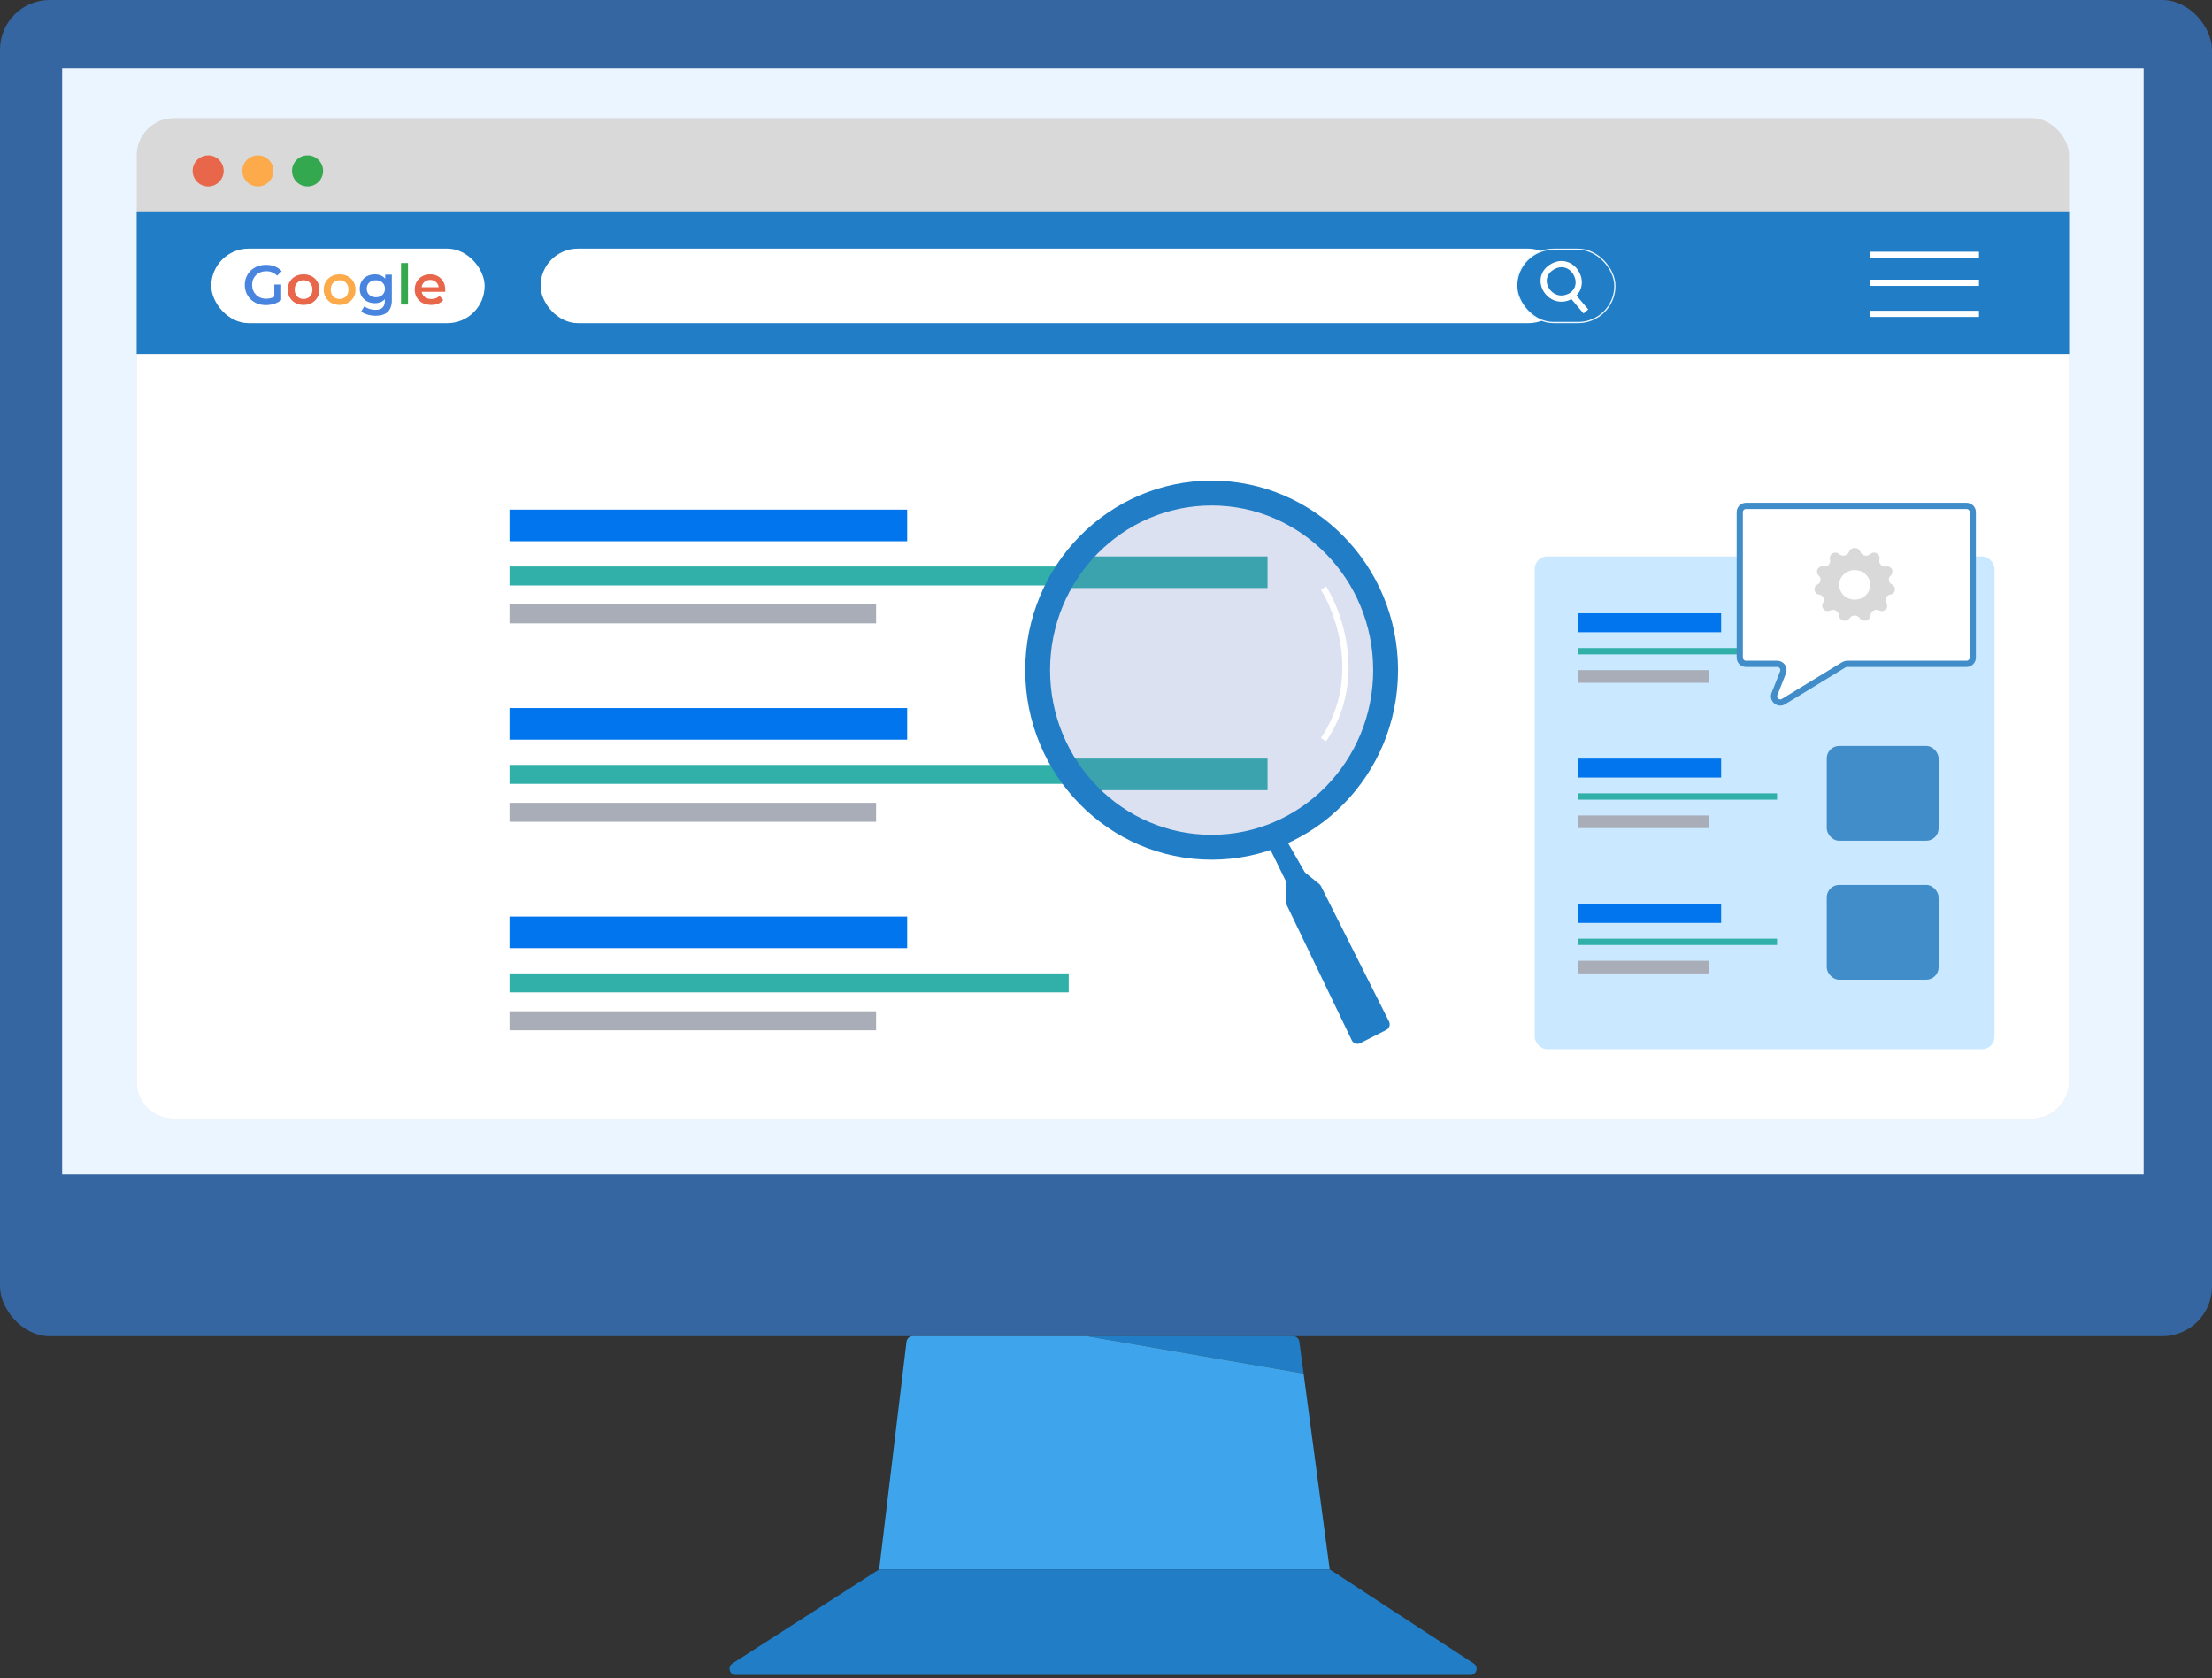 <?xml version="1.0" encoding="UTF-8"?> <svg xmlns="http://www.w3.org/2000/svg" width="356" height="270" viewBox="0 0 356 270" fill="none"><rect x="0" y="0" width="356" height="270" fill="#333333" stroke="none"/><rect width="356" height="215" rx="8" fill="#3566A1"></rect><rect x="10" y="11" width="335" height="178" fill="#EBF5FF"></rect><path d="M209.8 221L209.116 215.868C209.049 215.371 208.626 215 208.124 215H175L209.8 221Z" fill="#217DC5"></path><path d="M146.887 215C146.381 215 145.955 215.378 145.894 215.881L141.5 252.5H214L209.8 221L175 215H146.887Z" fill="#3EA5EC"></path><path d="M214 252.5H141.5L117.871 267.658C117.03 268.197 117.412 269.5 118.411 269.5H146.25H175H236.643C237.637 269.5 238.022 268.207 237.191 267.663L214 252.5Z" fill="#217DC5"></path><rect x="22" y="19" width="311" height="161" rx="6" fill="#D9D9D9"></rect><rect x="22" y="34" width="311" height="23" fill="#217DC5"></rect><path d="M301 41H318.5M301 45.5H318.5M301 50.5H318.5" stroke="white"></path><rect x="87" y="40" width="165" height="12" rx="6" fill="white"></rect><rect x="34" y="40" width="44" height="12" rx="6" fill="white"></rect><path d="M42.789 49.09C42.297 49.09 41.844 49.012 41.43 48.856C41.022 48.694 40.665 48.469 40.359 48.181C40.053 47.887 39.816 47.542 39.648 47.146C39.48 46.75 39.396 46.318 39.396 45.85C39.396 45.382 39.48 44.95 39.648 44.554C39.816 44.158 40.053 43.816 40.359 43.528C40.671 43.234 41.034 43.009 41.448 42.853C41.862 42.691 42.315 42.61 42.807 42.61C43.341 42.61 43.821 42.697 44.247 42.871C44.679 43.045 45.042 43.3 45.336 43.636L44.598 44.356C44.352 44.11 44.085 43.93 43.797 43.816C43.515 43.696 43.203 43.636 42.861 43.636C42.531 43.636 42.225 43.69 41.943 43.798C41.661 43.906 41.418 44.059 41.214 44.257C41.01 44.455 40.851 44.689 40.737 44.959C40.629 45.229 40.575 45.526 40.575 45.85C40.575 46.168 40.629 46.462 40.737 46.732C40.851 47.002 41.01 47.239 41.214 47.443C41.418 47.641 41.658 47.794 41.934 47.902C42.21 48.01 42.516 48.064 42.852 48.064C43.164 48.064 43.464 48.016 43.752 47.92C44.046 47.818 44.325 47.65 44.589 47.416L45.255 48.289C44.925 48.553 44.541 48.754 44.103 48.892C43.671 49.024 43.233 49.09 42.789 49.09ZM44.148 48.136V45.778H45.255V48.289L44.148 48.136Z" fill="#4985DF"></path><path d="M48.85 49.063C48.358 49.063 47.92 48.958 47.536 48.748C47.152 48.532 46.849 48.238 46.627 47.866C46.405 47.494 46.294 47.071 46.294 46.597C46.294 46.117 46.405 45.694 46.627 45.328C46.849 44.956 47.152 44.665 47.536 44.455C47.92 44.245 48.358 44.14 48.85 44.14C49.348 44.14 49.789 44.245 50.173 44.455C50.563 44.665 50.866 44.953 51.082 45.319C51.304 45.685 51.415 46.111 51.415 46.597C51.415 47.071 51.304 47.494 51.082 47.866C50.866 48.238 50.563 48.532 50.173 48.748C49.789 48.958 49.348 49.063 48.85 49.063ZM48.85 48.1C49.126 48.1 49.372 48.04 49.588 47.92C49.804 47.8 49.972 47.626 50.092 47.398C50.218 47.17 50.281 46.903 50.281 46.597C50.281 46.285 50.218 46.018 50.092 45.796C49.972 45.568 49.804 45.394 49.588 45.274C49.372 45.154 49.129 45.094 48.859 45.094C48.583 45.094 48.337 45.154 48.121 45.274C47.911 45.394 47.743 45.568 47.617 45.796C47.491 46.018 47.428 46.285 47.428 46.597C47.428 46.903 47.491 47.17 47.617 47.398C47.743 47.626 47.911 47.8 48.121 47.92C48.337 48.04 48.58 48.1 48.85 48.1ZM69.401 49.063C68.867 49.063 68.399 48.958 67.997 48.748C67.601 48.532 67.292 48.238 67.07 47.866C66.854 47.494 66.746 47.071 66.746 46.597C66.746 46.117 66.851 45.694 67.061 45.328C67.277 44.956 67.571 44.665 67.943 44.455C68.321 44.245 68.75 44.14 69.23 44.14C69.698 44.14 70.115 44.242 70.481 44.446C70.847 44.65 71.135 44.938 71.345 45.31C71.555 45.682 71.66 46.12 71.66 46.624C71.66 46.672 71.657 46.726 71.651 46.786C71.651 46.846 71.648 46.903 71.642 46.957H67.637V46.21H71.048L70.607 46.444C70.613 46.168 70.556 45.925 70.436 45.715C70.316 45.505 70.151 45.34 69.941 45.22C69.737 45.1 69.5 45.04 69.23 45.04C68.954 45.04 68.711 45.1 68.501 45.22C68.297 45.34 68.135 45.508 68.015 45.724C67.901 45.934 67.844 46.183 67.844 46.471V46.651C67.844 46.939 67.91 47.194 68.042 47.416C68.174 47.638 68.36 47.809 68.6 47.929C68.84 48.049 69.116 48.109 69.428 48.109C69.698 48.109 69.941 48.067 70.157 47.983C70.373 47.899 70.565 47.767 70.733 47.587L71.336 48.28C71.12 48.532 70.847 48.727 70.517 48.865C70.193 48.997 69.821 49.063 69.401 49.063Z" fill="#E8674A"></path><path d="M54.651 49.063C54.159 49.063 53.721 48.958 53.337 48.748C52.953 48.532 52.65 48.238 52.428 47.866C52.206 47.494 52.095 47.071 52.095 46.597C52.095 46.117 52.206 45.694 52.428 45.328C52.65 44.956 52.953 44.665 53.337 44.455C53.721 44.245 54.159 44.14 54.651 44.14C55.149 44.14 55.59 44.245 55.974 44.455C56.364 44.665 56.667 44.953 56.883 45.319C57.105 45.685 57.216 46.111 57.216 46.597C57.216 47.071 57.105 47.494 56.883 47.866C56.667 48.238 56.364 48.532 55.974 48.748C55.59 48.958 55.149 49.063 54.651 49.063ZM54.651 48.1C54.927 48.1 55.173 48.04 55.389 47.92C55.605 47.8 55.773 47.626 55.893 47.398C56.019 47.17 56.082 46.903 56.082 46.597C56.082 46.285 56.019 46.018 55.893 45.796C55.773 45.568 55.605 45.394 55.389 45.274C55.173 45.154 54.93 45.094 54.66 45.094C54.384 45.094 54.138 45.154 53.922 45.274C53.712 45.394 53.544 45.568 53.418 45.796C53.292 46.018 53.229 46.285 53.229 46.597C53.229 46.903 53.292 47.17 53.418 47.398C53.544 47.626 53.712 47.8 53.922 47.92C54.138 48.04 54.381 48.1 54.651 48.1Z" fill="#FCAA4A"></path><path d="M60.47 50.809C60.026 50.809 59.591 50.749 59.165 50.629C58.745 50.515 58.4 50.347 58.13 50.125L58.634 49.279C58.844 49.453 59.108 49.591 59.426 49.693C59.75 49.801 60.077 49.855 60.407 49.855C60.935 49.855 61.322 49.732 61.568 49.486C61.814 49.246 61.937 48.883 61.937 48.397V47.542L62.027 46.453L61.991 45.364V44.194H63.062V48.271C63.062 49.141 62.84 49.78 62.396 50.188C61.952 50.602 61.31 50.809 60.47 50.809ZM60.326 48.784C59.87 48.784 59.456 48.688 59.084 48.496C58.718 48.298 58.427 48.025 58.211 47.677C58.001 47.329 57.896 46.921 57.896 46.453C57.896 45.991 58.001 45.586 58.211 45.238C58.427 44.89 58.718 44.62 59.084 44.428C59.456 44.236 59.87 44.14 60.326 44.14C60.734 44.14 61.1 44.221 61.424 44.383C61.748 44.545 62.006 44.797 62.198 45.139C62.396 45.481 62.495 45.919 62.495 46.453C62.495 46.987 62.396 47.428 62.198 47.776C62.006 48.118 61.748 48.373 61.424 48.541C61.1 48.703 60.734 48.784 60.326 48.784ZM60.497 47.83C60.779 47.83 61.031 47.773 61.253 47.659C61.475 47.539 61.646 47.377 61.766 47.173C61.892 46.963 61.955 46.723 61.955 46.453C61.955 46.183 61.892 45.946 61.766 45.742C61.646 45.532 61.475 45.373 61.253 45.265C61.031 45.151 60.779 45.094 60.497 45.094C60.215 45.094 59.96 45.151 59.732 45.265C59.51 45.373 59.336 45.532 59.21 45.742C59.09 45.946 59.03 46.183 59.03 46.453C59.03 46.723 59.09 46.963 59.21 47.173C59.336 47.377 59.51 47.539 59.732 47.659C59.96 47.773 60.215 47.83 60.497 47.83Z" fill="#4985DF"></path><path d="M64.541 49V42.322H65.666V49H64.541Z" fill="#34A84E"></path><rect x="244.1" y="40.1" width="15.8" height="11.8" rx="5.9" fill="#217DC5" stroke="#EAF6FF" stroke-width="0.2"></rect><path d="M255.234 50.115L253.023 47.498M253.023 47.498C249.733 49.615 246.655 45.038 249.654 43.038C252.823 40.925 255.7 45.477 253.023 47.498Z" stroke="white"></path><circle cx="33.5" cy="27.5" r="2.5" fill="#E8674A"></circle><circle cx="41.5" cy="27.5" r="2.5" fill="#FCAA4A"></circle><circle cx="49.5" cy="27.5" r="2.5" fill="#34A84E"></circle><path d="M22 57H333V174C333 177.314 330.314 180 327 180H28C24.686 180 22 177.314 22 174V57Z" fill="white"></path><rect x="82" y="113.926" width="64" height="5.083" fill="#0075EE"></rect><rect x="82" y="82" width="64" height="5.083" fill="#0075EE"></rect><rect x="82" y="147.471" width="64" height="5.083" fill="#0075EE"></rect><rect x="82" y="123.074" width="90" height="3.05" fill="#31B0A9"></rect><rect x="82" y="91.149" width="90" height="3.05" fill="#31B0A9"></rect><rect x="82" y="156.62" width="90" height="3.05" fill="#31B0A9"></rect><rect x="82" y="129.174" width="59" height="3.05" fill="#A9ADB7"></rect><rect x="82" y="97.248" width="59" height="3.05" fill="#A9ADB7"></rect><rect x="82" y="162.719" width="59" height="3.05" fill="#A9ADB7"></rect><rect x="172" y="89.529" width="32" height="5.083" fill="#31B0A9"></rect><rect x="172" y="122.058" width="32" height="5.083" fill="#31B0A9"></rect><path d="M223 107.826C223 123.595 210.433 136.322 195 136.322C179.567 136.322 167 123.595 167 107.826C167 92.058 179.567 79.331 195 79.331C210.433 79.331 223 92.058 223 107.826Z" fill="#5D79BF" fill-opacity="0.22" stroke="#217DC5" stroke-width="4"></path><path d="M206.897 141.671L204.403 136.6C204.175 136.136 204.338 135.575 204.78 135.305L205.623 134.791C206.104 134.498 206.731 134.659 207.011 135.147L209.908 140.194C209.969 140.301 210.049 140.395 210.144 140.472L212.334 142.253C212.443 142.342 212.533 142.454 212.596 142.58L223.553 164.371C223.8 164.863 223.603 165.462 223.112 165.711L218.911 167.847C218.411 168.101 217.8 167.894 217.557 167.389L207.099 145.643C207.034 145.508 207 145.36 207 145.21V142.113C207 141.96 206.965 141.809 206.897 141.671Z" fill="#217DC5"></path><path d="M213 94.612C215.667 98.847 219.4 109.656 213 119.008" stroke="white"></path><rect x="247" y="89.529" width="74" height="79.289" rx="2" fill="#CAE8FF"></rect><rect x="294" y="142.388" width="18" height="15.248" rx="2" fill="#408DC9"></rect><rect x="254" y="104.269" width="32" height="1.017" fill="#31B0A9"></rect><rect x="294" y="120.025" width="18" height="15.248" rx="2" fill="#408DC9"></rect><path d="M316.5 81.397H281C280.448 81.397 280 81.844 280 82.397V105.81C280 106.362 280.448 106.81 281 106.81H286.032C286.737 106.81 287.221 107.52 286.962 108.176L285.59 111.664C285.239 112.556 286.223 113.383 287.041 112.884L296.76 106.956C296.917 106.861 297.097 106.81 297.281 106.81H316.5C317.052 106.81 317.5 106.362 317.5 105.81V82.397C317.5 81.844 317.052 81.397 316.5 81.397Z" fill="white" stroke="#408DC9"></path><rect x="254" y="98.678" width="23" height="3.05" fill="#0075EE"></rect><rect x="254" y="122.058" width="23" height="3.05" fill="#0075EE"></rect><rect x="254" y="145.438" width="23" height="3.05" fill="#0075EE"></rect><rect x="254" y="127.649" width="32" height="1.017" fill="#31B0A9"></rect><rect x="254" y="151.029" width="32" height="1.017" fill="#31B0A9"></rect><rect x="254" y="107.826" width="21" height="2.033" fill="#A9ADB7"></rect><rect x="254" y="131.207" width="21" height="2.033" fill="#A9ADB7"></rect><rect x="254" y="154.587" width="21" height="2.033" fill="#A9ADB7"></rect><path d="M297.589 88.784C297.916 87.958 299.084 87.958 299.411 88.784V88.784C299.643 89.371 300.362 89.589 300.88 89.228L301.102 89.074C301.786 88.599 302.692 89.232 302.481 90.037V90.037C302.325 90.634 302.804 91.207 303.419 91.158L303.657 91.139C304.475 91.075 304.901 92.091 304.281 92.629V92.629C303.817 93.032 303.923 93.78 304.479 94.042V94.042C305.234 94.398 305.093 95.516 304.272 95.663L304.171 95.681C303.567 95.79 303.266 96.475 303.594 96.994V96.994C304.032 97.686 303.35 98.543 302.577 98.271L302.293 98.171C301.704 97.965 301.081 98.378 301.043 99V99C300.991 99.856 299.912 100.2 299.374 99.532L299.278 99.413C298.878 98.917 298.122 98.917 297.722 99.413L297.626 99.532C297.088 100.2 296.009 99.856 295.957 99V99C295.919 98.378 295.296 97.965 294.707 98.171L294.423 98.271C293.65 98.543 292.968 97.686 293.406 96.994V96.994C293.734 96.475 293.433 95.79 292.829 95.681L292.728 95.663C291.907 95.516 291.766 94.398 292.521 94.042V94.042C293.077 93.78 293.183 93.032 292.719 92.629V92.629C292.099 92.091 292.525 91.075 293.343 91.139L293.581 91.158C294.196 91.207 294.675 90.634 294.519 90.037V90.037C294.308 89.232 295.214 88.599 295.898 89.074L296.12 89.228C296.638 89.589 297.357 89.371 297.589 88.784V88.784Z" fill="#D9D9D9"></path><ellipse cx="298.5" cy="94.103" rx="2.5" ry="2.382" fill="white"></ellipse></svg> 